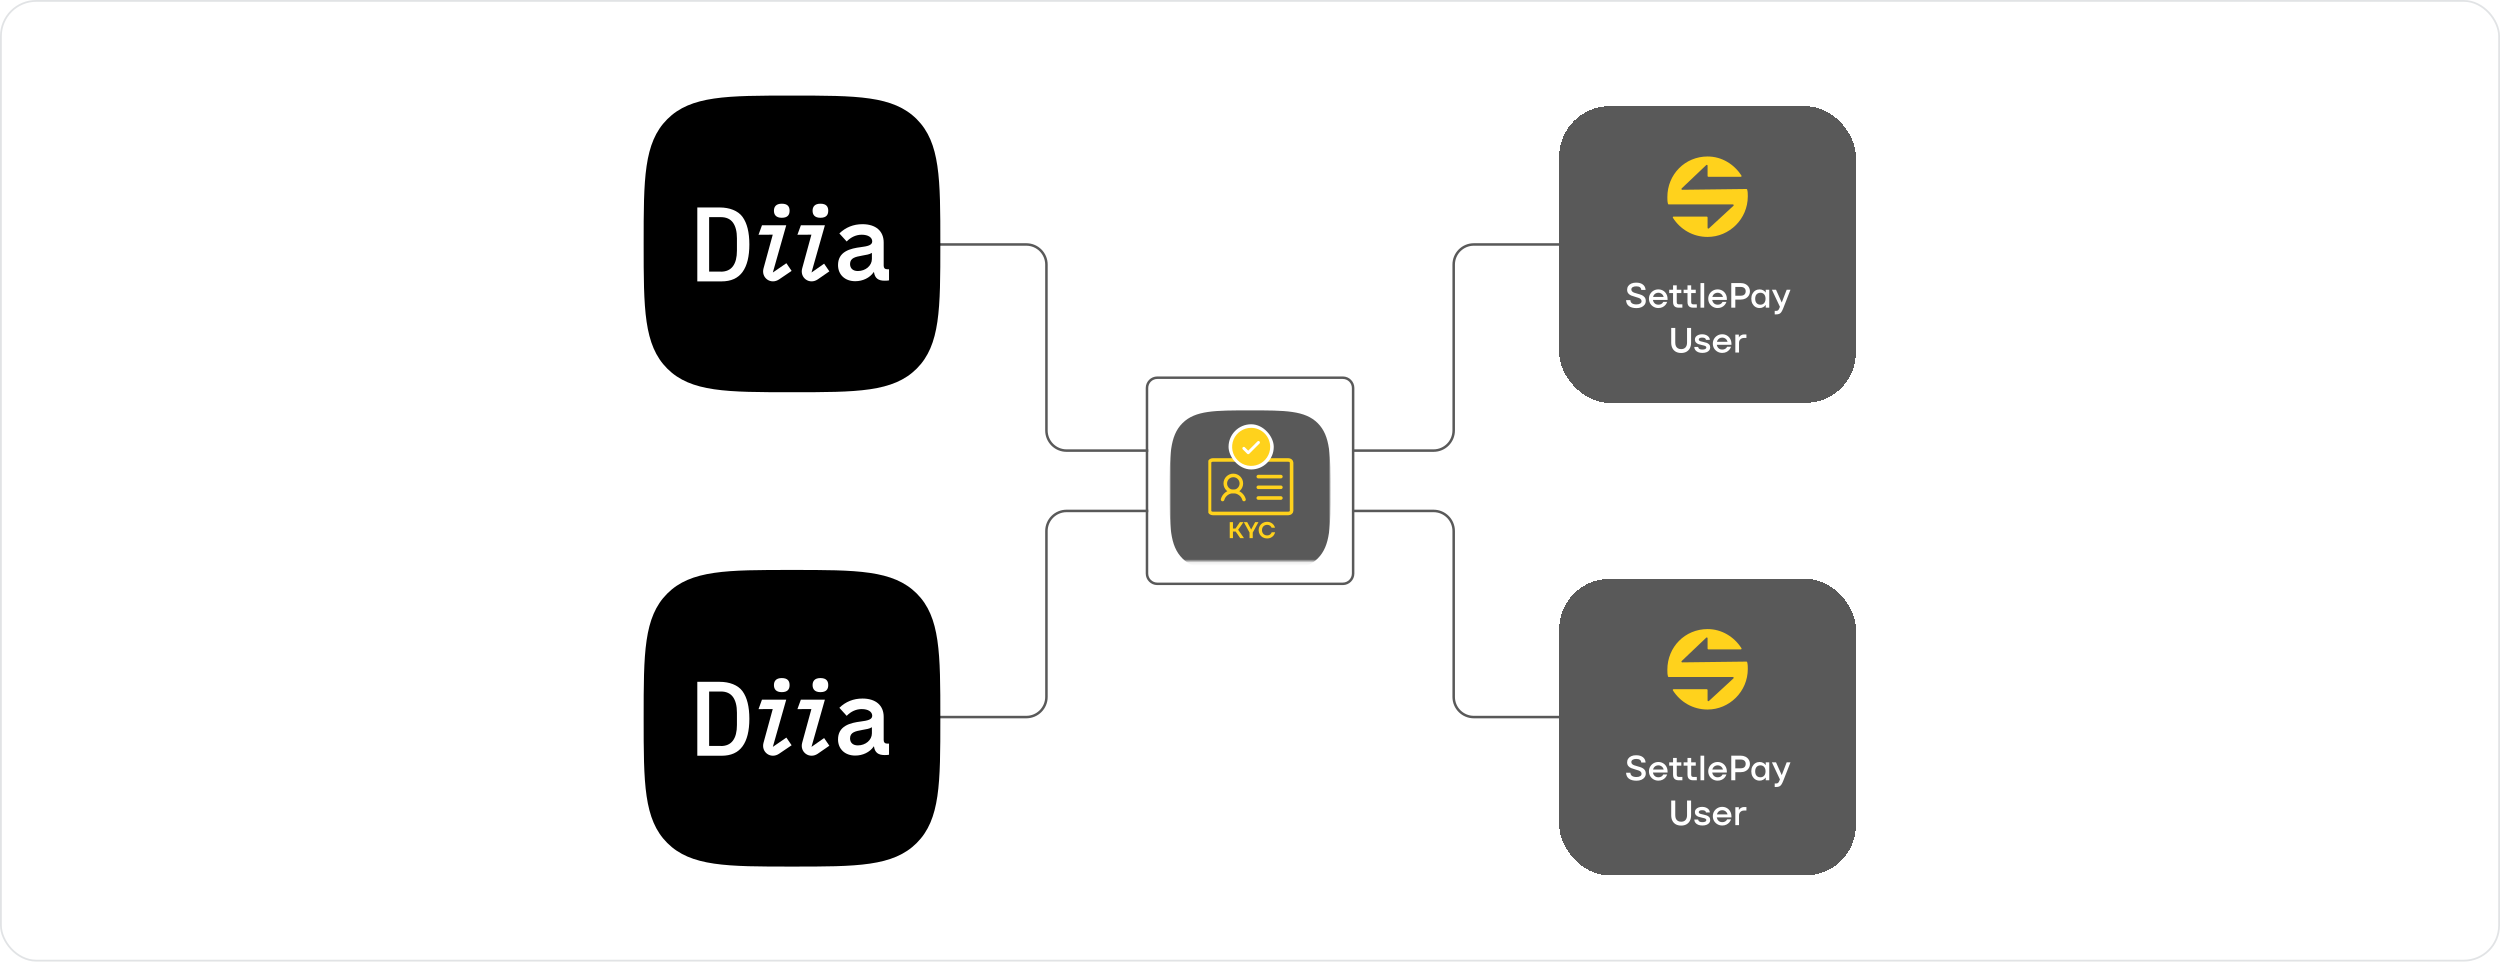 <?xml version="1.0" encoding="UTF-8"?> <svg xmlns="http://www.w3.org/2000/svg" width="780" height="300" viewBox="0 0 780 300" fill="none"><rect x="0.282" y="0.282" width="779.436" height="299.436" rx="10.996" fill="white"></rect><rect x="0.282" y="0.282" width="779.436" height="299.436" rx="10.996" stroke="#E1E3E5" stroke-width="0.564"></rect><path d="M418.958 117.843H361.075C359.299 117.843 357.859 119.283 357.859 121.059V178.941C357.859 180.717 359.299 182.157 361.075 182.157H418.958C420.733 182.157 422.173 180.717 422.173 178.941V121.059C422.173 119.283 420.733 117.843 418.958 117.843Z" stroke="#595959" stroke-width="0.784" stroke-linecap="round" stroke-linejoin="round"></path><path d="M422.18 140.588H447.278C450.743 140.588 453.552 137.779 453.552 134.314V82.549C453.552 79.084 456.362 76.275 459.827 76.275H486.494" stroke="#595959" stroke-width="0.784" stroke-linejoin="round"></path><path d="M422.18 159.412H447.278C450.743 159.412 453.552 162.221 453.552 165.686V217.451C453.552 220.916 456.362 223.725 459.827 223.725H486.494" stroke="#595959" stroke-width="0.784" stroke-linejoin="round"></path><path d="M357.859 140.588H332.762C329.297 140.588 326.487 137.779 326.487 134.314V82.549C326.487 79.084 323.678 76.275 320.213 76.275H293.546" stroke="#595959" stroke-width="0.784" stroke-linecap="square" stroke-linejoin="round"></path><path d="M357.859 159.412H332.761C329.296 159.412 326.487 162.221 326.487 165.686V217.451C326.487 220.916 323.677 223.725 320.212 223.725H293.545" stroke="#595959" stroke-width="0.784" stroke-linecap="square" stroke-linejoin="round"></path><mask id="mask0_371_6448" style="mask-type:luminance" maskUnits="userSpaceOnUse" x="364" y="124" width="52" height="52"><path d="M415.122 124.902H364.926V175.098H415.122V124.902Z" fill="white"></path></mask><g mask="url(#mask0_371_6448)"><g filter="url(#filter0_d_371_6448)"><path d="M390.02 124.902C379.023 124.902 372.909 124.902 368.921 128.897C364.926 132.885 364.926 138.999 364.926 149.996C364.926 160.993 364.926 167.107 368.921 171.103C372.917 175.098 379.031 175.098 390.028 175.098C401.025 175.098 407.139 175.098 411.134 171.103C415.13 167.107 415.13 160.993 415.13 149.996C415.13 138.999 415.13 132.885 411.134 128.89C407.131 124.902 401.017 124.902 390.02 124.902Z" fill="#595959"></path></g><g clip-path="url(#clip0_371_6448)"><path d="M392.586 148.701H399.637" stroke="#FFD21C" stroke-width="1.113" stroke-linecap="round" stroke-linejoin="round"></path><path d="M392.586 152.041H399.637" stroke="#FFD21C" stroke-width="1.113" stroke-linecap="round" stroke-linejoin="round"></path><path d="M392.586 155.381H399.637" stroke="#FFD21C" stroke-width="1.113" stroke-linecap="round" stroke-linejoin="round"></path><path d="M401.908 143.505H378.434C377.845 143.505 377.367 143.879 377.367 144.34V159.371C377.367 159.832 377.845 160.206 378.434 160.206H401.908C402.498 160.206 402.975 159.832 402.975 159.371V144.34C402.975 143.879 402.498 143.505 401.908 143.505Z" stroke="#FFD21C" stroke-width="1.113" stroke-linecap="round" stroke-linejoin="round"></path><path d="M384.794 153.34C386.178 153.34 387.299 152.219 387.299 150.835C387.299 149.451 386.178 148.33 384.794 148.33C383.411 148.33 382.289 149.451 382.289 150.835C382.289 152.219 383.411 153.34 384.794 153.34Z" stroke="#FFD21C" stroke-width="1.113" stroke-linecap="round" stroke-linejoin="round"></path><path d="M381.449 155.845C381.82 154.405 383.233 153.34 384.789 153.34C386.346 153.34 387.76 154.404 388.13 155.845" stroke="#FFD21C" stroke-width="1.113" stroke-linecap="round" stroke-linejoin="round"></path></g><rect x="383.309" y="132.371" width="14.103" height="14.103" rx="7.052" fill="white"></rect><path d="M390.36 133.485C389.186 133.485 388.037 133.833 387.061 134.485C386.084 135.138 385.323 136.065 384.874 137.15C384.424 138.235 384.307 139.429 384.536 140.581C384.765 141.733 385.331 142.791 386.161 143.622C386.992 144.452 388.05 145.018 389.202 145.247C390.353 145.476 391.547 145.358 392.632 144.909C393.718 144.459 394.645 143.698 395.297 142.722C395.95 141.745 396.298 140.597 396.298 139.423C396.297 137.848 395.67 136.339 394.557 135.226C393.444 134.112 391.934 133.486 390.36 133.485ZM392.967 138.376L389.77 141.573C389.727 141.615 389.677 141.649 389.621 141.672C389.566 141.695 389.506 141.707 389.446 141.707C389.386 141.707 389.327 141.695 389.272 141.672C389.216 141.649 389.166 141.615 389.123 141.573L387.753 140.203C387.667 140.117 387.619 140.001 387.619 139.879C387.619 139.758 387.667 139.642 387.753 139.556C387.839 139.471 387.955 139.422 388.076 139.422C388.197 139.422 388.314 139.471 388.399 139.556L389.446 140.604L392.321 137.729C392.363 137.687 392.414 137.653 392.469 137.63C392.524 137.607 392.584 137.595 392.644 137.595C392.704 137.595 392.763 137.607 392.819 137.63C392.874 137.653 392.925 137.687 392.967 137.729C393.01 137.772 393.043 137.822 393.066 137.877C393.089 137.933 393.101 137.992 393.101 138.052C393.101 138.112 393.089 138.172 393.066 138.227C393.043 138.283 393.01 138.333 392.967 138.376Z" fill="#FFD21C"></path><path d="M395.336 168C394.845 168 394.396 167.888 393.991 167.664C393.59 167.435 393.273 167.122 393.039 166.726C392.81 166.325 392.695 165.884 392.695 165.402C392.695 164.92 392.81 164.481 393.039 164.085C393.273 163.684 393.59 163.372 393.991 163.148C394.396 162.919 394.845 162.804 395.336 162.804C395.756 162.804 396.135 162.885 396.474 163.047C396.817 163.205 397.101 163.424 397.326 163.706C397.555 163.983 397.714 164.298 397.805 164.651H396.732C396.65 164.46 396.543 164.298 396.41 164.164C396.276 164.03 396.118 163.928 395.937 163.856C395.761 163.785 395.56 163.749 395.336 163.749C395.031 163.749 394.756 163.82 394.513 163.964C394.27 164.102 394.079 164.298 393.941 164.55C393.802 164.799 393.733 165.082 393.733 165.402C393.733 165.722 393.802 166.008 393.941 166.261C394.079 166.509 394.27 166.705 394.513 166.848C394.756 166.986 395.031 167.055 395.336 167.055C395.57 167.055 395.78 167.015 395.966 166.934C396.157 166.853 396.319 166.738 396.452 166.59C396.586 166.442 396.691 166.268 396.767 166.068H397.841C397.745 166.449 397.581 166.788 397.347 167.084C397.113 167.375 396.825 167.602 396.481 167.764C396.138 167.921 395.756 168 395.336 168Z" fill="#FFD21C"></path><path d="M389.856 167.907V166.161L388.066 162.897H389.118L390.349 165.18H390.385L391.609 162.897H392.647L390.857 166.161V167.907H389.856Z" fill="#FFD21C"></path><path d="M386.957 167.907L385.175 165.338L386.857 162.897H387.981L386.127 165.538L386.149 165.066L388.131 167.907H386.957ZM383.68 167.907V162.897H384.682V167.907H383.68ZM384.295 165.839V164.894H385.777V165.839H384.295Z" fill="#FFD21C"></path></g><path d="M247.088 29.823C226.812 29.823 215.539 29.823 208.187 37.19C200.82 44.542 200.82 55.815 200.82 76.091C200.82 96.367 200.82 107.64 208.187 115.007C215.554 122.373 226.826 122.373 247.103 122.373C267.379 122.373 278.651 122.373 286.018 115.007C293.385 107.64 293.385 96.367 293.385 76.091C293.385 55.815 293.385 44.542 286.018 37.175C278.637 29.823 267.364 29.823 247.088 29.823Z" fill="black"></path><path d="M246.351 65.752C246.351 66.958 245.82 67.949 243.91 67.949C242.101 67.949 241.469 66.972 241.469 65.752C241.469 64.545 242.086 63.555 243.91 63.555C245.82 63.555 246.351 64.531 246.351 65.752Z" fill="white"></path><path d="M245.348 82.122L241.126 85.023L245.305 70.289H237.737L236.66 73.248L241.097 73.219L238.211 83.773C237.852 85.123 238.297 86.43 239.36 87.205C240.437 87.981 241.873 87.981 243.065 87.177L246.985 84.52C246.583 83.917 245.807 82.754 245.348 82.122Z" fill="white"></path><path d="M224.581 64.732C227.539 64.732 230.253 65.709 231.674 67.676C233.096 69.643 233.8 72.501 233.8 76.263C233.8 80.025 233.096 82.897 231.674 84.85C230.253 86.818 228.07 87.794 225.112 87.794H217.559V64.732H224.581ZM224.897 84.764C226.591 84.764 227.855 84.19 228.688 83.055C229.52 81.921 229.923 80.298 229.923 78.187V74.339C229.923 72.228 229.506 70.605 228.688 69.457C227.855 68.322 226.605 67.748 224.897 67.748H221.249V84.736H224.897V84.764Z" fill="white"></path><path d="M266.836 87.737C269.205 87.737 271.359 86.688 272.58 84.936L272.666 84.807L272.694 84.965C272.967 86.775 273.987 87.579 275.997 87.579C276.557 87.579 277.017 87.55 277.376 87.478V84.003H276.773C276.069 84.003 275.71 83.63 275.71 82.897V75.66C275.71 72.084 273.24 69.945 269.09 69.945C266.275 69.945 263.849 70.921 261.881 72.831L264.164 75.344C265.5 73.966 267.123 73.233 268.86 73.233C270.842 73.233 272.134 74.052 272.134 75.315C272.134 76.536 270.641 76.838 268.544 77.11C266.994 77.311 265.213 77.627 263.82 78.446C262.24 79.379 261.465 80.772 261.465 82.725C261.479 85.712 263.633 87.737 266.836 87.737ZM268.846 79.781L268.975 79.752C270.383 79.523 271.287 79.35 271.933 78.948L272.033 78.891V80.801C272.033 82.883 270.066 84.563 267.654 84.563C266.132 84.563 265.213 83.745 265.213 82.352C265.227 80.442 266.979 80.126 268.846 79.781Z" fill="white"></path><path d="M258.41 65.752C258.41 66.958 257.878 67.949 255.969 67.949C254.159 67.949 253.527 66.972 253.527 65.752C253.527 64.545 254.145 63.555 255.969 63.555C257.864 63.555 258.41 64.531 258.41 65.752Z" fill="white"></path><path d="M257.122 82.266L253.187 85.023L257.366 70.29H249.87L248.793 73.248L253.158 73.219L250.272 83.773C249.913 85.123 250.358 86.43 251.421 87.206C252.498 87.981 253.934 87.981 255.126 87.177L258.759 84.664C258.357 84.075 257.581 82.912 257.122 82.266Z" fill="white"></path><path d="M247.088 177.823C226.812 177.823 215.539 177.823 208.187 185.19C200.82 192.542 200.82 203.815 200.82 224.091C200.82 244.367 200.82 255.64 208.187 263.007C215.554 270.373 226.826 270.373 247.103 270.373C267.379 270.373 278.651 270.373 286.018 263.007C293.385 255.64 293.385 244.367 293.385 224.091C293.385 203.815 293.385 192.542 286.018 185.175C278.637 177.823 267.364 177.823 247.088 177.823Z" fill="black"></path><path d="M246.351 213.752C246.351 214.958 245.82 215.949 243.91 215.949C242.101 215.949 241.469 214.972 241.469 213.752C241.469 212.545 242.086 211.555 243.91 211.555C245.82 211.555 246.351 212.531 246.351 213.752Z" fill="white"></path><path d="M245.348 230.122L241.126 233.023L245.305 218.289H237.737L236.66 221.248L241.097 221.219L238.211 231.773C237.852 233.123 238.297 234.43 239.36 235.205C240.437 235.981 241.873 235.981 243.065 235.177L246.985 232.52C246.583 231.917 245.807 230.754 245.348 230.122Z" fill="white"></path><path d="M224.581 212.732C227.539 212.732 230.253 213.709 231.674 215.676C233.096 217.643 233.8 220.501 233.8 224.263C233.8 228.025 233.096 230.897 231.674 232.85C230.253 234.818 228.07 235.794 225.112 235.794H217.559V212.732H224.581ZM224.897 232.764C226.591 232.764 227.855 232.19 228.688 231.055C229.52 229.921 229.923 228.298 229.923 226.187V222.339C229.923 220.228 229.506 218.605 228.688 217.457C227.855 216.322 226.605 215.748 224.897 215.748H221.249V232.736H224.897V232.764Z" fill="white"></path><path d="M266.836 235.737C269.205 235.737 271.359 234.688 272.58 232.937L272.666 232.807L272.694 232.965C272.967 234.775 273.987 235.579 275.997 235.579C276.557 235.579 277.017 235.55 277.376 235.478V232.003H276.773C276.069 232.003 275.71 231.63 275.71 230.897V223.66C275.71 220.084 273.24 217.945 269.09 217.945C266.275 217.945 263.849 218.921 261.881 220.831L264.164 223.344C265.5 221.966 267.123 221.233 268.86 221.233C270.842 221.233 272.134 222.052 272.134 223.315C272.134 224.536 270.641 224.838 268.544 225.11C266.994 225.311 265.213 225.627 263.82 226.446C262.24 227.379 261.465 228.772 261.465 230.725C261.479 233.712 263.633 235.737 266.836 235.737ZM268.846 227.781L268.975 227.753C270.383 227.523 271.287 227.35 271.933 226.948L272.033 226.891V228.801C272.033 230.883 270.066 232.563 267.654 232.563C266.132 232.563 265.213 231.745 265.213 230.352C265.227 228.442 266.979 228.126 268.846 227.781Z" fill="white"></path><path d="M258.41 213.752C258.41 214.958 257.878 215.949 255.969 215.949C254.159 215.949 253.527 214.972 253.527 213.752C253.527 212.545 254.145 211.555 255.969 211.555C257.864 211.555 258.41 212.531 258.41 213.752Z" fill="white"></path><path d="M257.122 230.266L253.187 233.023L257.366 218.289H249.87L248.793 221.248L253.158 221.219L250.272 231.773C249.913 233.123 250.358 234.43 251.421 235.205C252.498 235.981 253.934 235.981 255.126 235.177L258.759 232.664C258.357 232.075 257.581 230.912 257.122 230.266Z" fill="white"></path><g filter="url(#filter1_d_371_6448)"><rect x="486.488" y="177.451" width="92.549" height="92.549" rx="15.686" fill="#595959" shape-rendering="crispEdges"></rect><path d="M524.858 203.524C524.634 203.526 524.523 203.254 524.685 203.099L532.349 195.814C532.506 195.665 532.765 195.776 532.765 195.992V199.229C532.765 199.365 532.875 199.475 533.011 199.475H543.125C543.316 199.475 543.433 199.268 543.331 199.107C541.036 195.51 537.135 193.137 532.765 193.137C525.737 193.137 520.215 198.715 520.215 205.813C520.215 206.517 520.215 207.221 520.414 207.925C520.443 208.027 520.538 208.095 520.644 208.095H540.668C540.892 208.095 541 208.37 540.835 208.522L533.177 215.574C533.02 215.719 532.765 215.607 532.765 215.393V212.144C532.765 212.008 532.654 211.897 532.519 211.897H522.153C521.962 211.897 521.845 212.105 521.948 212.266C524.243 215.863 528.151 218.235 532.765 218.235C539.542 218.235 545.314 212.658 545.314 205.56C545.314 204.856 545.314 204.153 545.116 203.45C545.087 203.347 544.991 203.279 544.883 203.28L524.858 203.524Z" fill="#FFD21C"></path><path d="M510.605 240.445C509.58 240.445 508.786 240.233 508.222 239.809C507.666 239.384 507.369 238.765 507.333 237.953H508.683C508.698 238.392 508.866 238.725 509.189 238.952C509.511 239.179 509.983 239.293 510.605 239.293C511.059 239.293 511.432 239.205 511.725 239.029C512.018 238.853 512.164 238.604 512.164 238.282C512.164 238.026 512.08 237.817 511.912 237.656C511.751 237.495 511.546 237.367 511.297 237.272C511.055 237.177 510.715 237.071 510.276 236.954C509.727 236.807 509.276 236.661 508.925 236.514C508.574 236.368 508.274 236.148 508.025 235.856C507.783 235.556 507.662 235.164 507.662 234.681C507.662 234.256 507.779 233.879 508.014 233.55C508.248 233.213 508.574 232.953 508.991 232.77C509.415 232.587 509.906 232.496 510.462 232.496C511.355 232.496 512.058 232.693 512.571 233.089C513.09 233.484 513.376 234.044 513.427 234.769H512.076C512.047 234.388 511.901 234.106 511.637 233.923C511.381 233.74 511 233.649 510.495 233.649C510.034 233.649 509.664 233.736 509.386 233.912C509.115 234.088 508.98 234.326 508.98 234.626C508.98 234.875 509.06 235.08 509.221 235.241C509.39 235.402 509.595 235.53 509.836 235.625C510.085 235.713 510.422 235.815 510.847 235.933C511.41 236.079 511.864 236.225 512.208 236.372C512.56 236.518 512.86 236.741 513.109 237.042C513.357 237.342 513.482 237.737 513.482 238.227C513.482 238.667 513.357 239.055 513.109 239.391C512.867 239.728 512.527 239.988 512.087 240.171C511.655 240.354 511.161 240.445 510.605 240.445ZM517.405 240.424C516.863 240.424 516.369 240.295 515.923 240.039C515.476 239.783 515.121 239.435 514.857 238.996C514.601 238.55 514.473 238.055 514.473 237.514C514.473 236.972 514.601 236.482 514.857 236.042C515.121 235.596 515.476 235.244 515.923 234.988C516.369 234.732 516.863 234.604 517.405 234.604C517.939 234.604 518.422 234.728 518.854 234.977C519.294 235.226 519.641 235.581 519.897 236.042C520.154 236.496 520.282 237.023 520.282 237.624C520.282 237.675 520.282 237.722 520.282 237.766C520.282 237.803 520.282 237.847 520.282 237.898H515.121V236.965H519.568L519.118 237.261C519.089 236.946 518.997 236.668 518.843 236.427C518.69 236.178 518.488 235.987 518.239 235.856C517.991 235.717 517.712 235.647 517.405 235.647C517.068 235.647 516.768 235.728 516.505 235.889C516.248 236.042 516.047 236.262 515.901 236.547C515.754 236.826 515.681 237.148 515.681 237.514C515.681 237.88 515.754 238.205 515.901 238.491C516.047 238.769 516.248 238.989 516.505 239.15C516.768 239.304 517.068 239.38 517.405 239.38C517.764 239.38 518.071 239.307 518.327 239.161C518.591 239.014 518.796 238.795 518.942 238.502H520.15C520.048 238.831 519.875 239.142 519.634 239.435C519.392 239.728 519.081 239.966 518.701 240.149C518.327 240.332 517.895 240.424 517.405 240.424ZM523.75 240.314C523.369 240.314 523.047 240.248 522.784 240.116C522.52 239.984 522.322 239.787 522.191 239.523C522.059 239.26 521.993 238.937 521.993 238.557V233.341H523.146V238.557C523.146 238.806 523.201 238.989 523.311 239.106C523.428 239.216 523.611 239.271 523.86 239.271H524.903V240.314H523.75ZM520.785 235.757V234.714H524.573V235.757H520.785ZM528.254 240.314C527.873 240.314 527.551 240.248 527.287 240.116C527.024 239.984 526.826 239.787 526.694 239.523C526.563 239.26 526.497 238.937 526.497 238.557V233.341H527.65V238.557C527.65 238.806 527.705 238.989 527.814 239.106C527.931 239.216 528.114 239.271 528.363 239.271H529.406V240.314H528.254ZM525.289 235.757V234.714H529.077V235.757H525.289ZM530.556 240.314V232.627H531.709V240.314H530.556ZM535.902 240.424C535.36 240.424 534.866 240.295 534.42 240.039C533.973 239.783 533.618 239.435 533.355 238.996C533.098 238.55 532.97 238.055 532.97 237.514C532.97 236.972 533.098 236.482 533.355 236.042C533.618 235.596 533.973 235.244 534.42 234.988C534.866 234.732 535.36 234.604 535.902 234.604C536.437 234.604 536.92 234.728 537.352 234.977C537.791 235.226 538.138 235.581 538.395 236.042C538.651 236.496 538.779 237.023 538.779 237.624C538.779 237.675 538.779 237.722 538.779 237.766C538.779 237.803 538.779 237.847 538.779 237.898H533.618V236.965H538.065L537.615 237.261C537.586 236.946 537.494 236.668 537.341 236.427C537.187 236.178 536.986 235.987 536.737 235.856C536.488 235.717 536.21 235.647 535.902 235.647C535.565 235.647 535.265 235.728 535.002 235.889C534.746 236.042 534.544 236.262 534.398 236.547C534.251 236.826 534.178 237.148 534.178 237.514C534.178 237.88 534.251 238.205 534.398 238.491C534.544 238.769 534.746 238.989 535.002 239.15C535.265 239.304 535.565 239.38 535.902 239.38C536.261 239.38 536.568 239.307 536.825 239.161C537.088 239.014 537.293 238.795 537.439 238.502H538.647C538.545 238.831 538.373 239.142 538.131 239.435C537.89 239.728 537.578 239.966 537.198 240.149C536.825 240.332 536.393 240.424 535.902 240.424ZM540.156 240.314V232.627H543.065C543.636 232.627 544.142 232.737 544.581 232.957C545.02 233.176 545.36 233.484 545.602 233.879C545.851 234.267 545.975 234.71 545.975 235.208C545.975 235.706 545.851 236.152 545.602 236.547C545.36 236.935 545.02 237.239 544.581 237.459C544.142 237.678 543.636 237.788 543.065 237.788H540.694V236.58H543.065C543.41 236.58 543.699 236.529 543.933 236.427C544.175 236.317 544.354 236.159 544.471 235.954C544.595 235.75 544.658 235.501 544.658 235.208C544.658 234.769 544.522 234.432 544.251 234.198C543.981 233.956 543.585 233.835 543.065 233.835H541.418V237.129V237.239V240.314H540.156ZM548.987 240.424C548.511 240.424 548.075 240.303 547.68 240.061C547.292 239.82 546.981 239.479 546.747 239.04C546.52 238.593 546.406 238.085 546.406 237.514C546.406 236.943 546.52 236.438 546.747 235.998C546.981 235.552 547.292 235.208 547.68 234.966C548.075 234.725 548.511 234.604 548.987 234.604C549.397 234.604 549.766 234.692 550.096 234.867C550.433 235.043 550.685 235.266 550.853 235.537H550.908V234.714H552.006V240.314H550.908V239.49H550.853C550.685 239.761 550.433 239.984 550.096 240.16C549.766 240.336 549.397 240.424 548.987 240.424ZM549.261 239.38C549.576 239.38 549.851 239.307 550.085 239.161C550.326 239.014 550.513 238.802 550.645 238.524C550.784 238.246 550.853 237.909 550.853 237.514C550.853 237.118 550.784 236.782 550.645 236.504C550.513 236.225 550.326 236.013 550.085 235.867C549.851 235.72 549.576 235.647 549.261 235.647C548.932 235.647 548.643 235.72 548.394 235.867C548.145 236.006 547.951 236.218 547.812 236.504C547.68 236.782 547.614 237.118 547.614 237.514C547.614 237.909 547.68 238.249 547.812 238.535C547.951 238.813 548.145 239.025 548.394 239.172C548.643 239.311 548.932 239.38 549.261 239.38ZM553.71 242.4V241.302H554.215C554.42 241.302 554.592 241.251 554.731 241.148C554.87 241.046 554.998 240.855 555.115 240.577L555.434 239.798L555.554 240.5L552.831 234.714H554.116L555.873 238.645H555.928L557.443 234.714H558.629L556.389 240.445C556.184 240.965 555.99 241.361 555.807 241.631C555.624 241.91 555.408 242.107 555.159 242.224C554.917 242.341 554.599 242.4 554.204 242.4H553.71ZM524.523 254.445C523.886 254.445 523.334 254.317 522.865 254.061C522.397 253.798 522.038 253.424 521.789 252.941C521.54 252.451 521.416 251.872 521.416 251.206V246.627H522.679V251.206C522.679 251.638 522.748 252.008 522.887 252.315C523.034 252.615 523.246 252.846 523.524 253.007C523.802 253.161 524.135 253.238 524.523 253.238C525.109 253.238 525.559 253.062 525.874 252.711C526.196 252.352 526.357 251.85 526.357 251.206V246.627H527.62V251.206C527.62 251.872 527.495 252.451 527.246 252.941C526.998 253.424 526.639 253.798 526.17 254.061C525.709 254.317 525.16 254.445 524.523 254.445ZM531.134 254.424C530.644 254.424 530.208 254.347 529.828 254.193C529.454 254.039 529.162 253.823 528.949 253.545C528.737 253.267 528.624 252.937 528.609 252.557H529.817C529.853 252.828 529.981 253.033 530.201 253.172C530.421 253.311 530.732 253.38 531.134 253.38C531.53 253.38 531.833 253.325 532.046 253.216C532.265 253.099 532.375 252.934 532.375 252.722C532.375 252.582 532.317 252.469 532.199 252.381C532.09 252.286 531.947 252.213 531.771 252.162C531.596 252.11 531.354 252.052 531.047 251.986C530.578 251.883 530.194 251.781 529.894 251.678C529.601 251.569 529.345 251.397 529.125 251.162C528.913 250.928 528.807 250.613 528.807 250.218C528.807 249.903 528.902 249.625 529.092 249.384C529.282 249.142 529.55 248.952 529.894 248.813C530.238 248.673 530.629 248.604 531.069 248.604C531.515 248.604 531.921 248.681 532.287 248.834C532.653 248.988 532.942 249.2 533.155 249.471C533.367 249.742 533.473 250.039 533.473 250.361H532.265C532.236 250.112 532.123 249.933 531.925 249.823C531.735 249.706 531.445 249.647 531.058 249.647C530.721 249.647 530.461 249.702 530.278 249.812C530.102 249.914 530.014 250.064 530.014 250.262C530.014 250.401 530.069 250.514 530.179 250.602C530.296 250.69 530.439 250.76 530.607 250.811C530.783 250.862 531.028 250.917 531.343 250.976C531.812 251.071 532.192 251.173 532.485 251.283C532.785 251.386 533.041 251.554 533.254 251.788C533.473 252.015 533.583 252.326 533.583 252.722C533.583 253.066 533.481 253.366 533.276 253.622C533.078 253.878 532.792 254.076 532.419 254.215C532.053 254.354 531.625 254.424 531.134 254.424ZM537.334 254.424C536.792 254.424 536.298 254.295 535.851 254.039C535.405 253.783 535.05 253.435 534.786 252.996C534.53 252.55 534.402 252.055 534.402 251.514C534.402 250.972 534.53 250.482 534.786 250.042C535.05 249.596 535.405 249.244 535.851 248.988C536.298 248.732 536.792 248.604 537.334 248.604C537.868 248.604 538.351 248.728 538.783 248.977C539.222 249.226 539.57 249.581 539.826 250.042C540.082 250.496 540.211 251.023 540.211 251.624C540.211 251.675 540.211 251.722 540.211 251.766C540.211 251.803 540.211 251.847 540.211 251.898H535.05V250.965H539.497L539.047 251.261C539.017 250.946 538.926 250.668 538.772 250.427C538.618 250.178 538.417 249.987 538.168 249.856C537.919 249.717 537.641 249.647 537.334 249.647C536.997 249.647 536.697 249.728 536.433 249.889C536.177 250.042 535.976 250.262 535.829 250.547C535.683 250.826 535.61 251.148 535.61 251.514C535.61 251.88 535.683 252.205 535.829 252.491C535.976 252.769 536.177 252.989 536.433 253.15C536.697 253.304 536.997 253.38 537.334 253.38C537.692 253.38 538 253.307 538.256 253.161C538.52 253.014 538.725 252.795 538.871 252.502H540.079C539.976 252.831 539.804 253.142 539.563 253.435C539.321 253.728 539.01 253.966 538.629 254.149C538.256 254.332 537.824 254.424 537.334 254.424ZM541.423 254.314V248.714H542.521V249.537H542.575C542.7 249.281 542.909 249.072 543.201 248.911C543.494 248.743 543.798 248.659 544.113 248.659H544.881V249.757H544.113C543.666 249.757 543.296 249.9 543.004 250.185C542.718 250.463 542.575 250.833 542.575 251.294V254.314H541.423Z" fill="white"></path></g><g filter="url(#filter2_d_371_6448)"><rect x="486.488" y="30" width="92.549" height="92.549" rx="15.686" fill="#595959" shape-rendering="crispEdges"></rect><path d="M524.858 56.073C524.634 56.075 524.523 55.803 524.685 55.648L532.349 48.363C532.506 48.214 532.765 48.325 532.765 48.541V51.778C532.765 51.914 532.875 52.024 533.011 52.024H543.125C543.316 52.024 543.433 51.817 543.331 51.656C541.036 48.059 537.135 45.686 532.765 45.686C525.737 45.686 520.215 51.264 520.215 58.362C520.215 59.066 520.215 59.77 520.414 60.474C520.443 60.576 520.538 60.644 520.644 60.644H540.668C540.892 60.644 541 60.919 540.835 61.071L533.177 68.123C533.02 68.268 532.765 68.156 532.765 67.942V64.692C532.765 64.557 532.654 64.447 532.519 64.447H522.153C521.962 64.447 521.845 64.654 521.948 64.815C524.243 68.412 528.151 70.784 532.765 70.784C539.542 70.784 545.314 65.207 545.314 58.109C545.314 57.406 545.314 56.702 545.116 55.999C545.087 55.896 544.991 55.828 544.883 55.829L524.858 56.073Z" fill="#FFD21C"></path><path d="M510.605 92.995C509.58 92.995 508.786 92.782 508.222 92.358C507.666 91.933 507.369 91.314 507.333 90.502H508.683C508.698 90.941 508.866 91.274 509.189 91.501C509.511 91.728 509.983 91.842 510.605 91.842C511.059 91.842 511.432 91.754 511.725 91.578C512.018 91.402 512.164 91.153 512.164 90.831C512.164 90.575 512.08 90.367 511.912 90.206C511.751 90.044 511.546 89.916 511.297 89.821C511.055 89.726 510.715 89.62 510.276 89.503C509.727 89.356 509.276 89.21 508.925 89.064C508.574 88.917 508.274 88.698 508.025 88.405C507.783 88.105 507.662 87.713 507.662 87.23C507.662 86.805 507.779 86.428 508.014 86.099C508.248 85.762 508.574 85.502 508.991 85.319C509.415 85.136 509.906 85.045 510.462 85.045C511.355 85.045 512.058 85.242 512.571 85.638C513.09 86.033 513.376 86.593 513.427 87.318H512.076C512.047 86.937 511.901 86.655 511.637 86.472C511.381 86.289 511 86.198 510.495 86.198C510.034 86.198 509.664 86.285 509.386 86.461C509.115 86.637 508.98 86.875 508.98 87.175C508.98 87.424 509.06 87.629 509.221 87.79C509.39 87.951 509.595 88.079 509.836 88.174C510.085 88.262 510.422 88.364 510.847 88.482C511.41 88.628 511.864 88.774 512.208 88.921C512.56 89.067 512.86 89.29 513.109 89.591C513.357 89.891 513.482 90.286 513.482 90.776C513.482 91.216 513.357 91.604 513.109 91.94C512.867 92.277 512.527 92.537 512.087 92.72C511.655 92.903 511.161 92.995 510.605 92.995ZM517.405 92.972C516.863 92.972 516.369 92.844 515.923 92.588C515.476 92.332 515.121 91.984 514.857 91.545C514.601 91.099 514.473 90.604 514.473 90.063C514.473 89.521 514.601 89.031 514.857 88.591C515.121 88.145 515.476 87.793 515.923 87.537C516.369 87.281 516.863 87.153 517.405 87.153C517.939 87.153 518.422 87.277 518.854 87.526C519.294 87.775 519.641 88.13 519.897 88.591C520.154 89.045 520.282 89.572 520.282 90.172C520.282 90.224 520.282 90.271 520.282 90.315C520.282 90.352 520.282 90.396 520.282 90.447H515.121V89.514H519.568L519.118 89.81C519.089 89.495 518.997 89.217 518.843 88.976C518.69 88.727 518.488 88.537 518.239 88.405C517.991 88.266 517.712 88.196 517.405 88.196C517.068 88.196 516.768 88.277 516.505 88.438C516.248 88.591 516.047 88.811 515.901 89.097C515.754 89.375 515.681 89.697 515.681 90.063C515.681 90.429 515.754 90.754 515.901 91.04C516.047 91.318 516.248 91.538 516.505 91.699C516.768 91.853 517.068 91.929 517.405 91.929C517.764 91.929 518.071 91.856 518.327 91.71C518.591 91.563 518.796 91.344 518.942 91.051H520.15C520.048 91.38 519.875 91.692 519.634 91.984C519.392 92.277 519.081 92.515 518.701 92.698C518.327 92.881 517.895 92.972 517.405 92.972ZM523.75 92.863C523.369 92.863 523.047 92.797 522.784 92.665C522.52 92.533 522.322 92.336 522.191 92.072C522.059 91.809 521.993 91.487 521.993 91.106V85.89H523.146V91.106C523.146 91.355 523.201 91.538 523.311 91.655C523.428 91.765 523.611 91.82 523.86 91.82H524.903V92.863H523.75ZM520.785 88.306V87.263H524.573V88.306H520.785ZM528.254 92.863C527.873 92.863 527.551 92.797 527.287 92.665C527.024 92.533 526.826 92.336 526.694 92.072C526.563 91.809 526.497 91.487 526.497 91.106V85.89H527.65V91.106C527.65 91.355 527.705 91.538 527.814 91.655C527.931 91.765 528.114 91.82 528.363 91.82H529.406V92.863H528.254ZM525.289 88.306V87.263H529.077V88.306H525.289ZM530.556 92.863V85.177H531.709V92.863H530.556ZM535.902 92.972C535.36 92.972 534.866 92.844 534.42 92.588C533.973 92.332 533.618 91.984 533.355 91.545C533.098 91.099 532.97 90.604 532.97 90.063C532.97 89.521 533.098 89.031 533.355 88.591C533.618 88.145 533.973 87.793 534.42 87.537C534.866 87.281 535.36 87.153 535.902 87.153C536.437 87.153 536.92 87.277 537.352 87.526C537.791 87.775 538.138 88.13 538.395 88.591C538.651 89.045 538.779 89.572 538.779 90.172C538.779 90.224 538.779 90.271 538.779 90.315C538.779 90.352 538.779 90.396 538.779 90.447H533.618V89.514H538.065L537.615 89.81C537.586 89.495 537.494 89.217 537.341 88.976C537.187 88.727 536.986 88.537 536.737 88.405C536.488 88.266 536.21 88.196 535.902 88.196C535.565 88.196 535.265 88.277 535.002 88.438C534.746 88.591 534.544 88.811 534.398 89.097C534.251 89.375 534.178 89.697 534.178 90.063C534.178 90.429 534.251 90.754 534.398 91.04C534.544 91.318 534.746 91.538 535.002 91.699C535.265 91.853 535.565 91.929 535.902 91.929C536.261 91.929 536.568 91.856 536.825 91.71C537.088 91.563 537.293 91.344 537.439 91.051H538.647C538.545 91.38 538.373 91.692 538.131 91.984C537.89 92.277 537.578 92.515 537.198 92.698C536.825 92.881 536.393 92.972 535.902 92.972ZM540.156 92.863V85.177H543.065C543.636 85.177 544.142 85.286 544.581 85.506C545.02 85.725 545.36 86.033 545.602 86.428C545.851 86.816 545.975 87.259 545.975 87.757C545.975 88.255 545.851 88.701 545.602 89.097C545.36 89.484 545.02 89.788 544.581 90.008C544.142 90.227 543.636 90.337 543.065 90.337H540.694V89.129H543.065C543.41 89.129 543.699 89.078 543.933 88.976C544.175 88.866 544.354 88.709 544.471 88.504C544.595 88.299 544.658 88.05 544.658 87.757C544.658 87.318 544.522 86.981 544.251 86.747C543.981 86.505 543.585 86.384 543.065 86.384H541.418V89.678V89.788V92.863H540.156ZM548.987 92.972C548.511 92.972 548.075 92.852 547.68 92.61C547.292 92.369 546.981 92.028 546.747 91.589C546.52 91.142 546.406 90.634 546.406 90.063C546.406 89.492 546.52 88.987 546.747 88.547C546.981 88.101 547.292 87.757 547.68 87.515C548.075 87.274 548.511 87.153 548.987 87.153C549.397 87.153 549.766 87.241 550.096 87.416C550.433 87.592 550.685 87.815 550.853 88.086H550.908V87.263H552.006V92.863H550.908V92.039H550.853C550.685 92.31 550.433 92.533 550.096 92.709C549.766 92.885 549.397 92.972 548.987 92.972ZM549.261 91.929C549.576 91.929 549.851 91.856 550.085 91.71C550.326 91.563 550.513 91.351 550.645 91.073C550.784 90.795 550.853 90.458 550.853 90.063C550.853 89.667 550.784 89.331 550.645 89.052C550.513 88.774 550.326 88.562 550.085 88.416C549.851 88.269 549.576 88.196 549.261 88.196C548.932 88.196 548.643 88.269 548.394 88.416C548.145 88.555 547.951 88.767 547.812 89.052C547.68 89.331 547.614 89.667 547.614 90.063C547.614 90.458 547.68 90.798 547.812 91.084C547.951 91.362 548.145 91.574 548.394 91.721C548.643 91.86 548.932 91.929 549.261 91.929ZM553.71 94.949V93.851H554.215C554.42 93.851 554.592 93.8 554.731 93.697C554.87 93.595 554.998 93.404 555.115 93.126L555.434 92.347L555.554 93.049L552.831 87.263H554.116L555.873 91.194H555.928L557.443 87.263H558.629L556.389 92.995C556.184 93.514 555.99 93.909 555.807 94.18C555.624 94.459 555.408 94.656 555.159 94.773C554.917 94.89 554.599 94.949 554.204 94.949H553.71ZM524.523 106.994C523.886 106.994 523.334 106.866 522.865 106.61C522.397 106.347 522.038 105.973 521.789 105.49C521.54 105 521.416 104.421 521.416 103.755V99.177H522.679V103.755C522.679 104.187 522.748 104.557 522.887 104.864C523.034 105.164 523.246 105.395 523.524 105.556C523.802 105.71 524.135 105.787 524.523 105.787C525.109 105.787 525.559 105.611 525.874 105.26C526.196 104.901 526.357 104.399 526.357 103.755V99.177H527.62V103.755C527.62 104.421 527.495 105 527.246 105.49C526.998 105.973 526.639 106.347 526.17 106.61C525.709 106.866 525.16 106.994 524.523 106.994ZM531.134 106.973C530.644 106.973 530.208 106.896 529.828 106.742C529.454 106.588 529.162 106.372 528.949 106.094C528.737 105.816 528.624 105.487 528.609 105.106H529.817C529.853 105.377 529.981 105.582 530.201 105.721C530.421 105.86 530.732 105.929 531.134 105.929C531.53 105.929 531.833 105.874 532.046 105.765C532.265 105.648 532.375 105.483 532.375 105.271C532.375 105.131 532.317 105.018 532.199 104.93C532.09 104.835 531.947 104.762 531.771 104.711C531.596 104.659 531.354 104.601 531.047 104.535C530.578 104.432 530.194 104.33 529.894 104.227C529.601 104.118 529.345 103.946 529.125 103.711C528.913 103.477 528.807 103.162 528.807 102.767C528.807 102.452 528.902 102.174 529.092 101.933C529.282 101.691 529.55 101.501 529.894 101.362C530.238 101.222 530.629 101.153 531.069 101.153C531.515 101.153 531.921 101.23 532.287 101.384C532.653 101.537 532.942 101.75 533.155 102.02C533.367 102.291 533.473 102.588 533.473 102.91H532.265C532.236 102.661 532.123 102.482 531.925 102.372C531.735 102.255 531.445 102.196 531.058 102.196C530.721 102.196 530.461 102.251 530.278 102.361C530.102 102.463 530.014 102.613 530.014 102.811C530.014 102.95 530.069 103.064 530.179 103.151C530.296 103.239 530.439 103.309 530.607 103.36C530.783 103.411 531.028 103.466 531.343 103.525C531.812 103.62 532.192 103.722 532.485 103.832C532.785 103.935 533.041 104.103 533.254 104.337C533.473 104.564 533.583 104.875 533.583 105.271C533.583 105.615 533.481 105.915 533.276 106.171C533.078 106.427 532.792 106.625 532.419 106.764C532.053 106.903 531.625 106.973 531.134 106.973ZM537.334 106.973C536.792 106.973 536.298 106.844 535.851 106.588C535.405 106.332 535.05 105.984 534.786 105.545C534.53 105.099 534.402 104.604 534.402 104.063C534.402 103.521 534.53 103.031 534.786 102.591C535.05 102.145 535.405 101.793 535.851 101.537C536.298 101.281 536.792 101.153 537.334 101.153C537.868 101.153 538.351 101.277 538.783 101.526C539.222 101.775 539.57 102.13 539.826 102.591C540.082 103.045 540.211 103.572 540.211 104.173C540.211 104.224 540.211 104.271 540.211 104.315C540.211 104.352 540.211 104.396 540.211 104.447H535.05V103.514H539.497L539.047 103.81C539.017 103.495 538.926 103.217 538.772 102.976C538.618 102.727 538.417 102.536 538.168 102.405C537.919 102.266 537.641 102.196 537.334 102.196C536.997 102.196 536.697 102.277 536.433 102.438C536.177 102.591 535.976 102.811 535.829 103.096C535.683 103.375 535.61 103.697 535.61 104.063C535.61 104.429 535.683 104.754 535.829 105.04C535.976 105.318 536.177 105.538 536.433 105.699C536.697 105.853 536.997 105.929 537.334 105.929C537.692 105.929 538 105.856 538.256 105.71C538.52 105.563 538.725 105.344 538.871 105.051H540.079C539.976 105.38 539.804 105.691 539.563 105.984C539.321 106.277 539.01 106.515 538.629 106.698C538.256 106.881 537.824 106.973 537.334 106.973ZM541.423 106.863V101.263H542.521V102.086H542.575C542.7 101.83 542.909 101.621 543.201 101.46C543.494 101.292 543.798 101.208 544.113 101.208H544.881V102.306H544.113C543.666 102.306 543.296 102.449 543.004 102.734C542.718 103.012 542.575 103.382 542.575 103.843V106.863H541.423Z" fill="white"></path></g><defs><filter id="filter0_d_371_6448" x="341.396" y="104.51" width="97.262" height="97.255" filterUnits="userSpaceOnUse" color-interpolation-filters="sRGB"><feFlood flood-opacity="0" result="BackgroundImageFix"></feFlood><feColorMatrix in="SourceAlpha" type="matrix" values="0 0 0 0 0 0 0 0 0 0 0 0 0 0 0 0 0 0 127 0" result="hardAlpha"></feColorMatrix><feOffset dy="3.137"></feOffset><feGaussianBlur stdDeviation="11.765"></feGaussianBlur><feComposite in2="hardAlpha" operator="out"></feComposite><feColorMatrix type="matrix" values="0 0 0 0 0 0 0 0 0 0 0 0 0 0 0 0 0 0 0.05 0"></feColorMatrix><feBlend mode="normal" in2="BackgroundImageFix" result="effect1_dropShadow_371_6448"></feBlend><feBlend mode="normal" in="SourceGraphic" in2="effect1_dropShadow_371_6448" result="shape"></feBlend></filter><filter id="filter1_d_371_6448" x="462.959" y="157.059" width="139.61" height="139.608" filterUnits="userSpaceOnUse" color-interpolation-filters="sRGB"><feFlood flood-opacity="0" result="BackgroundImageFix"></feFlood><feColorMatrix in="SourceAlpha" type="matrix" values="0 0 0 0 0 0 0 0 0 0 0 0 0 0 0 0 0 0 127 0" result="hardAlpha"></feColorMatrix><feOffset dy="3.137"></feOffset><feGaussianBlur stdDeviation="11.765"></feGaussianBlur><feComposite in2="hardAlpha" operator="out"></feComposite><feColorMatrix type="matrix" values="0 0 0 0 0 0 0 0 0 0 0 0 0 0 0 0 0 0 0.05 0"></feColorMatrix><feBlend mode="normal" in2="BackgroundImageFix" result="effect1_dropShadow_371_6448"></feBlend><feBlend mode="normal" in="SourceGraphic" in2="effect1_dropShadow_371_6448" result="shape"></feBlend></filter><filter id="filter2_d_371_6448" x="462.959" y="9.608" width="139.61" height="139.608" filterUnits="userSpaceOnUse" color-interpolation-filters="sRGB"><feFlood flood-opacity="0" result="BackgroundImageFix"></feFlood><feColorMatrix in="SourceAlpha" type="matrix" values="0 0 0 0 0 0 0 0 0 0 0 0 0 0 0 0 0 0 127 0" result="hardAlpha"></feColorMatrix><feOffset dy="3.137"></feOffset><feGaussianBlur stdDeviation="11.765"></feGaussianBlur><feComposite in2="hardAlpha" operator="out"></feComposite><feColorMatrix type="matrix" values="0 0 0 0 0 0 0 0 0 0 0 0 0 0 0 0 0 0 0.05 0"></feColorMatrix><feBlend mode="normal" in2="BackgroundImageFix" result="effect1_dropShadow_371_6448"></feBlend><feBlend mode="normal" in="SourceGraphic" in2="effect1_dropShadow_371_6448" result="shape"></feBlend></filter><clipPath id="clip0_371_6448"><rect width="26.722" height="26.722" fill="white" transform="translate(377 138.309)"></rect></clipPath></defs></svg> 